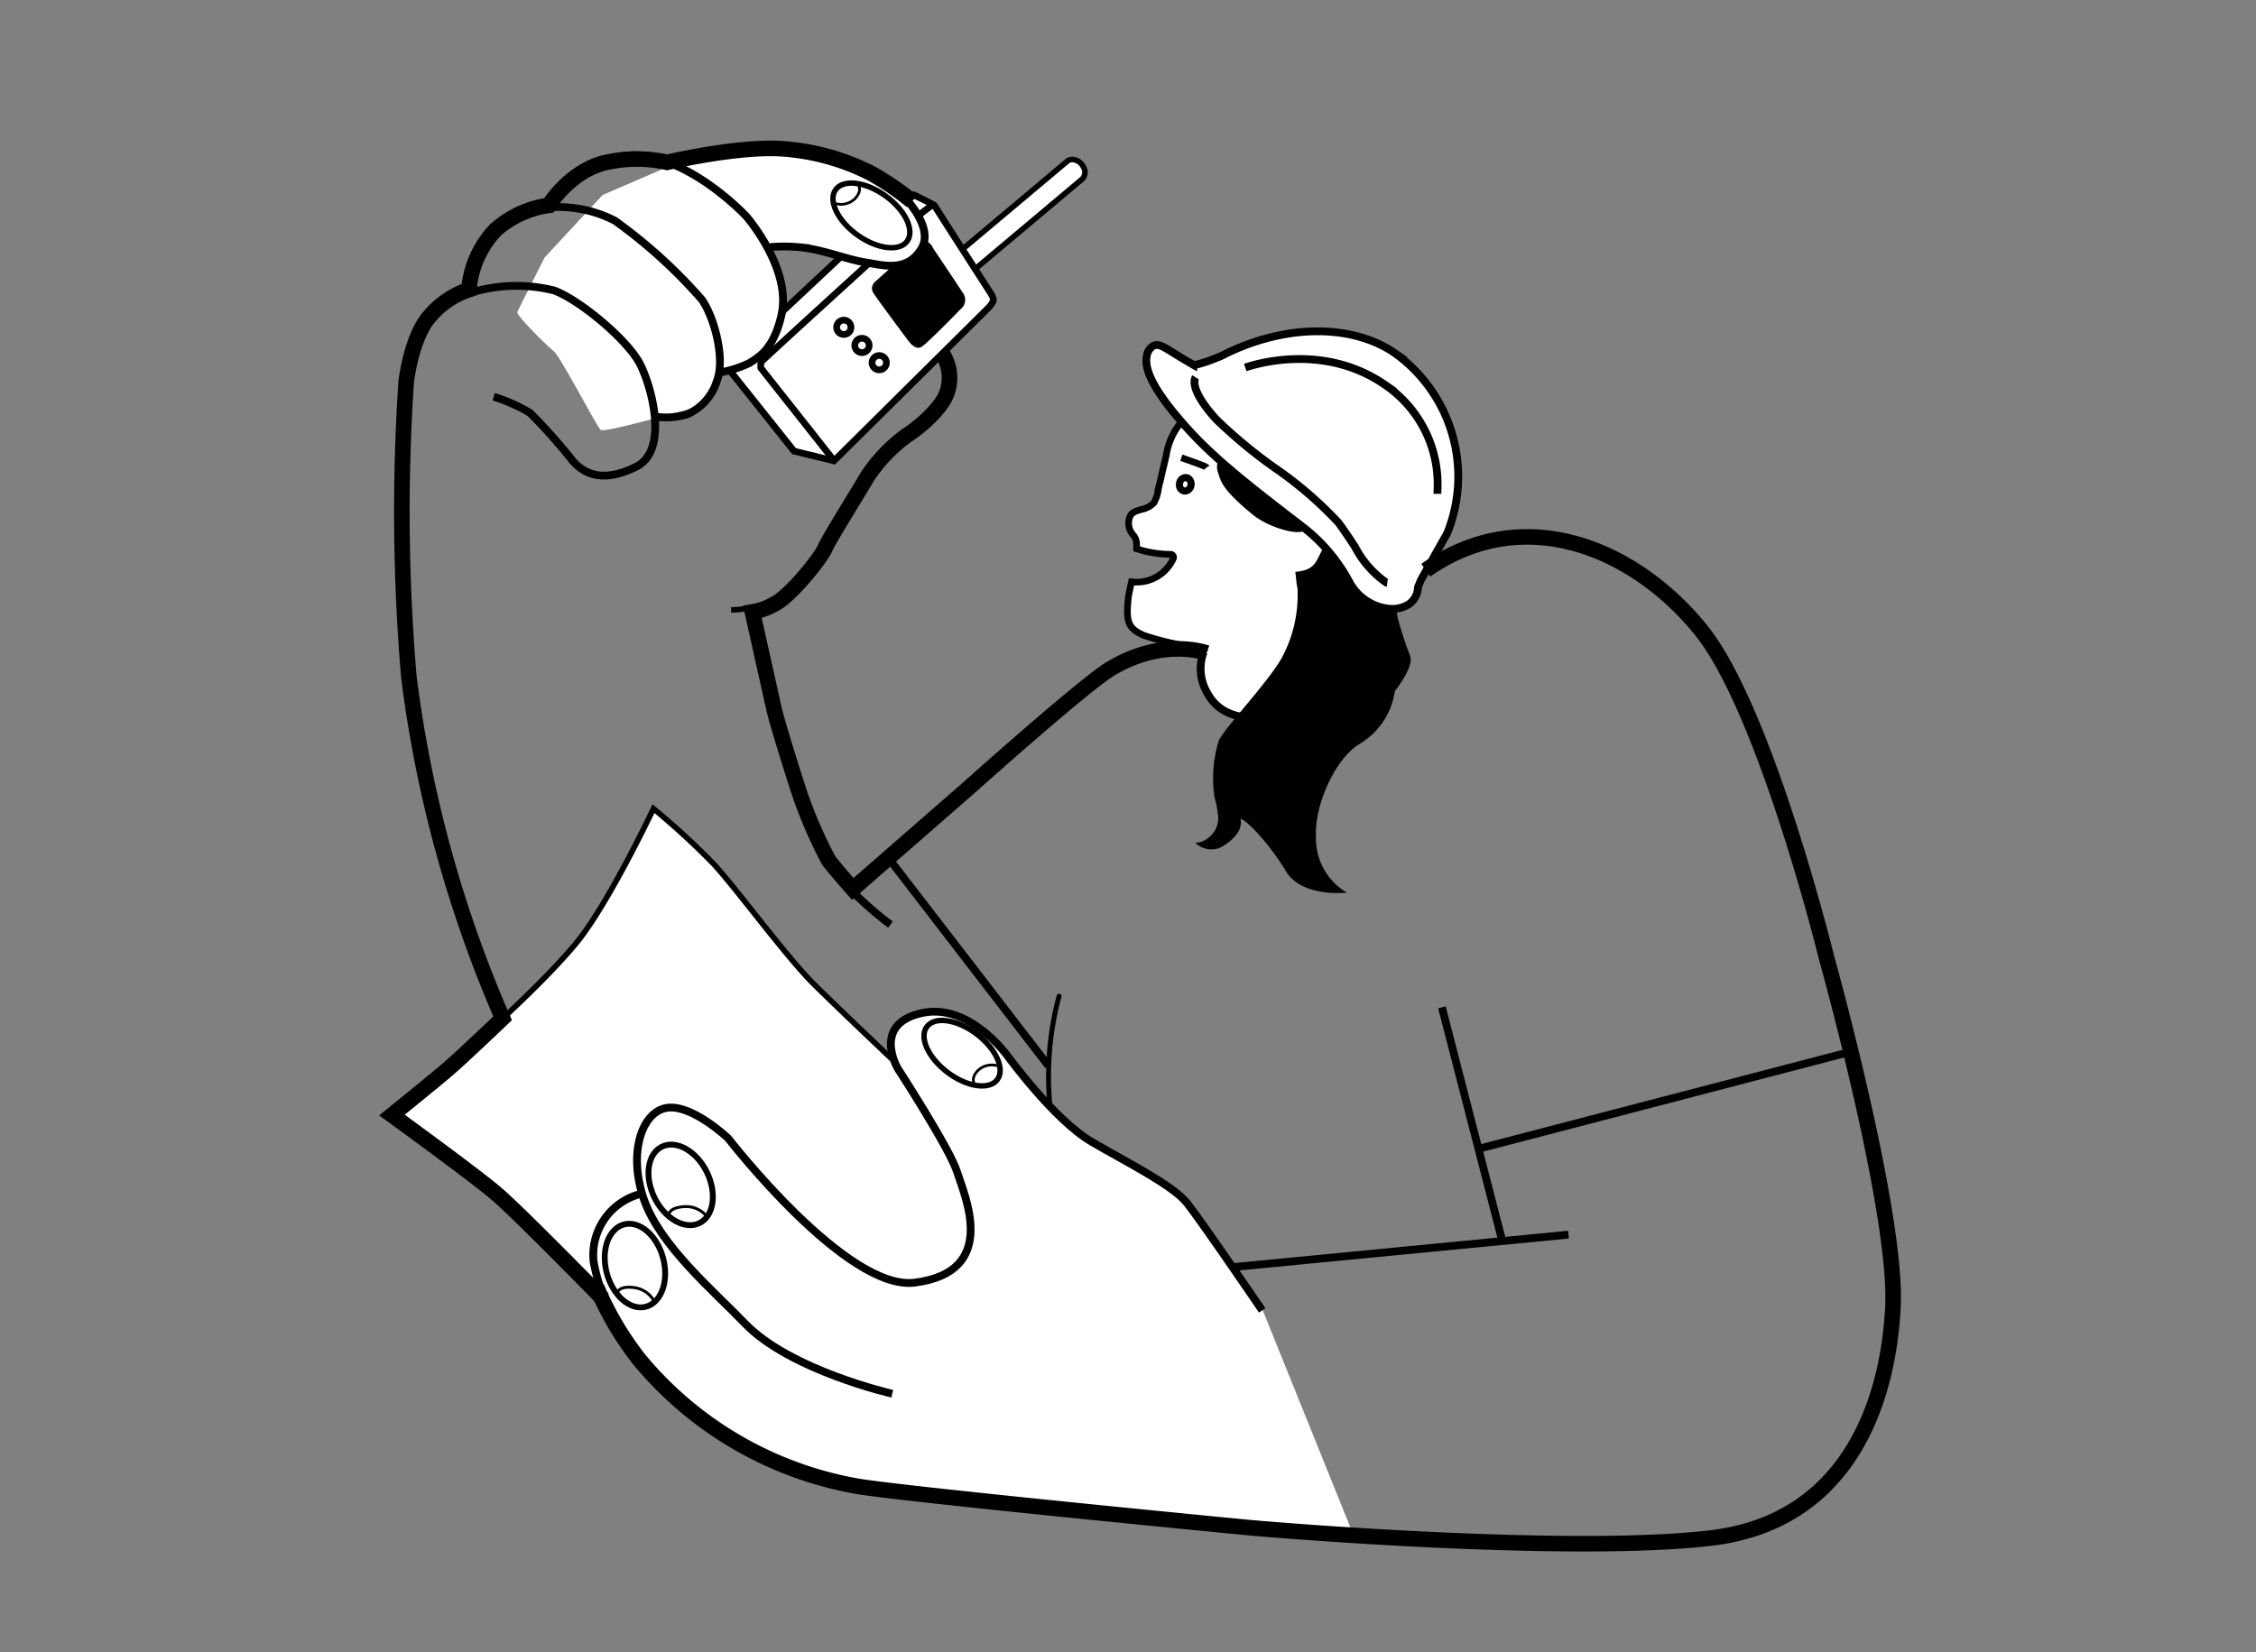 <svg xmlns="http://www.w3.org/2000/svg" xmlns:xlink="http://www.w3.org/1999/xlink" width="182.575" height="133.722" viewBox="0 0 182.575 133.722"><rect x="0" y="0" width="182.575" height="133.722" fill="#808080" stroke="none"/><defs><clipPath id="a"><rect width="182.575" height="133.722" fill="none"></rect></clipPath></defs><g style="mix-blend-mode:multiply;isolation:isolate"><g clip-path="url(#a)"><path d="M107.293,26.489l8.651-7.267.005,0a.785.785,0,0,0,.138-.936,1.155,1.155,0,0,0-.129-.221,1.075,1.075,0,0,0-.722-.438.632.632,0,0,0-.5.15l-8.641,7.259c-.06.051-.032.237-.022.25Z" transform="translate(-28.379 -4.715)" fill="#fff"></path><path d="M107.293,26.489l8.651-7.267.005,0a.785.785,0,0,0,.138-.936,1.155,1.155,0,0,0-.129-.221,1.075,1.075,0,0,0-.722-.438.632.632,0,0,0-.5.15l-8.641,7.259c-.06.051-.032.237-.022.25Z" transform="translate(-28.379 -4.715)" fill="none" stroke="#000" stroke-miterlimit="10" stroke-width="0.45"></path><path d="M131.576,68.668l2.558,1.361s-1.978,2.286.489,3.157,1.633,1.85,1.633,1.85l2.884.626.527-14.251,2.613-15.675-9.724-1.887L128.7,45.935a5.453,5.453,0,0,0-1.184,2.654l-.352,1.491-.135.6-.138.538a3.172,3.172,0,0,1-.389,1.231,2.006,2.006,0,0,1-1.016.524c-.376.111-.731.215-.885.512a1.433,1.433,0,0,0,.3,1.617,1.317,1.317,0,0,1,.2.508c.015.224.012.542.012.542a9.035,9.035,0,0,0,2.746.448.24.24,0,0,1,.2.1.243.243,0,0,1,.025.225,3.251,3.251,0,0,1-3.149,1.915h-.009l-.229-.021s-.089.4-.134.628-.11.537-.11.537c-.22,2.027-.092,2.614,1.291,3.186a21.7,21.7,0,0,0,3.781.891l.021,0a1.07,1.07,0,0,1,.275.09c.07.037,1.1.31,1.062.449a12.451,12.451,0,0,0-.291,2.921" transform="translate(-33.279 -11.733)" fill="#fff"></path><path d="M83.082,38.894s2.213,2.613,4.935,2.286A12.221,12.221,0,0,0,93.1,39.112s4.209-2.249,5.153.98c.7,2.412-1.415,4.245-3.483,5.552s-3.7,5.007-4.789,6.313-2.062,4.392-3.411,5.515a9.353,9.353,0,0,1-5.788,2.159" transform="translate(-21.615 -10.262)" fill="none" stroke="#000" stroke-miterlimit="10" stroke-width="0.45"></path><path d="M81.376,34.311,93.926,22.534a1.7,1.7,0,0,0,.905-.409c.25-.2.75-.569.75-.569s1.633.8,1.633.835,4.463,6.967,4.463,6.967.4.544.29.8a2.311,2.311,0,0,1-.327.472L89.086,43.072l-3.229-.787L80.7,35.815a2.3,2.3,0,0,0,.072-.478,2.218,2.218,0,0,1,.6-1.026" transform="translate(-21.595 -5.768)" fill="#fff"></path><path d="M81.376,34.311,93.926,22.534a1.7,1.7,0,0,0,.905-.409c.25-.2.75-.569.75-.569s1.633.8,1.633.835,4.463,6.967,4.463,6.967.4.544.29.8a2.311,2.311,0,0,1-.327.472L89.086,43.072l-3.229-.787L80.7,35.815a2.3,2.3,0,0,0,.072-.478A2.218,2.218,0,0,1,81.376,34.311Z" transform="translate(-21.595 -5.768)" fill="none" stroke="#000" stroke-miterlimit="10" stroke-width="0.54"></path><path d="M89.945,45.041,84.067,37.6s-.073-.4.109-.581c.434-.434,8.563-7.838,8.563-7.838" transform="translate(-22.491 -7.809)" fill="none" stroke="#000" stroke-miterlimit="10" stroke-width="0.54"></path><path d="M99.293,34.715s.542.792,1.04.506,3.157-3.037,3.157-3.037a.964.964,0,0,0,.208-1.359c-.541-.833-2.377-3.562-2.377-3.562s-.387-.965-1.1-.473c-.591.41-3.64,3.168-3.64,3.168a.687.687,0,0,0-.157.821c.182.349,2.866,3.935,2.866,3.935" transform="translate(-25.781 -7.131)"></path><path d="M59.384,25.247,64.065,20.2l6.713-2.9,4.318-.708,4.064-.09,3.683.853,3.81,1.614,1.887,1.379L89.972,22.6l.145,1.2-.58,1.234-.871.653-.835.218s-1.488.036-1.633,0l-2.468-.617-2.4-.617s-1.488-.253-1.6-.253-1.416-.037-1.416-.037l-.87.109.689,1.523.472,1.778-.073,2.1-.436,1.669-.762,1.016s-.327.653-.581.726-2.975,1.252-3.229,1.324-1.179,2.613-1.361,2.613-7.928,2.268-8.254,1.978-3.266-5.95-3.774-6.349-3.084-2.939-2.975-3.193,2.213-4.427,2.213-4.427" transform="translate(-15.297 -4.416)" fill="#fff"></path><path d="M55.645,123.893c-3.375-3.383-12.332-9.724-12.332-9.724s10.228-8.335,14.829-13.819c2.626-3.13,6.333-10.982,6.333-10.982a61.345,61.345,0,0,1,4.846,4.452c1.827,1.969,5.865,7.487,8.054,9.669s7.683,7.368,7.683,7.368l3.661,3.354L95.184,120l1.548,1.671-.989,1.077L85.41,134.775l-.94-.11-4.46-.467S63.865,121.019,62.7,123.989s1.4,9.135,1.4,9.135-5.081-5.848-8.456-9.231" transform="translate(-11.59 -23.913)" fill="#fff"></path><path d="M55.645,123.893c-3.375-3.383-12.332-9.724-12.332-9.724s10.228-8.335,14.829-13.819c2.626-3.13,6.333-10.982,6.333-10.982a61.345,61.345,0,0,1,4.846,4.452c1.827,1.969,5.865,7.487,8.054,9.669s7.683,7.368,7.683,7.368l3.661,3.354L95.184,120l1.548,1.671-.989,1.077L85.41,134.775l-.94-.11-4.46-.467S63.865,121.019,62.7,123.989s1.4,9.135,1.4,9.135S59.02,127.276,55.645,123.893Z" transform="translate(-11.59 -23.913)" fill="none" stroke="#000" stroke-miterlimit="10" stroke-width="0.45"></path><path d="M134.657,50.708a1.274,1.274,0,0,0-.1,1.115c.229.655.214,1.281,2.84,3.427,1.236,1.01,3.823,1.773,4.21,1.181.067-.1.014-.184-.8-2.038-.248-.564-.244-.7-.4-.85-.858-.838-.8-1.282-1.959-2a10.52,10.52,0,0,0-3.791-.834" transform="translate(-35.983 -13.568)"></path><path d="M130.529,50.591c.716.228,2.046.732,2.073.772" transform="translate(-34.927 -13.537)" fill="none" stroke="#000" stroke-miterlimit="10" stroke-width="0.54"></path><path d="M128.9,46.7a5.456,5.456,0,0,0-1.183,2.654l-.353,1.491-.134.6-.138.538a3.168,3.168,0,0,1-.389,1.231,2,2,0,0,1-1.015.523c-.376.111-.731.215-.885.513a1.431,1.431,0,0,0,.3,1.616,1.326,1.326,0,0,1,.205.508c.015.224.011.543.011.543a9,9,0,0,0,2.746.447.241.241,0,0,1,.226.33,3.249,3.249,0,0,1-3.149,1.915h-.009l-.228-.021s-.09.4-.135.628-.109.537-.109.537c-.221,2.027-.092,2.614,1.29,3.187a21.778,21.778,0,0,0,3.781.891l.021,0a1.07,1.07,0,0,1,.275.09c.07.036.774.178.79.322" transform="translate(-33.333 -12.495)" fill="none" stroke="#000" stroke-miterlimit="10" stroke-width="0.54"></path><path d="M130.767,53.868a.439.439,0,0,1-.327-.16.522.522,0,0,1-.113-.407.53.53,0,0,1,.494-.519.409.409,0,0,1,.3.133.59.59,0,0,1,.144.428.534.534,0,0,1-.474.525Z" transform="translate(-34.872 -14.124)" fill="none" stroke="#000" stroke-miterlimit="10" stroke-width="0.576"></path><path d="M148.541,57.233c-.01.037-.016.084-.024.139a1.716,1.716,0,0,1-.76,1.31,2.522,2.522,0,0,1-1.6.344,3.786,3.786,0,0,1-.975-.227,4.139,4.139,0,0,1-2.21-1.939,13.836,13.836,0,0,0-1.679-2.463l-.076-.088a13.9,13.9,0,0,0-2.1-1.969c-2.867-2.2-5.342-4.1-7.442-6.057a32.022,32.022,0,0,1-2.7-2.867c-1.816-2.166-2.625-3.792-2.4-4.833a1.135,1.135,0,0,1,.549-.84c.4-.175.783.062,1.612.579.184.114.392.245.631.39.32.194.645.385.966.567a.811.811,0,0,0,.324-.018l.694-.209c.049-.011,1.048-.378,1.315-.514,4.99-2.551,10.492-2.621,14.016-.177A12.284,12.284,0,0,1,150.9,52.893a.278.278,0,0,1-.014.03l-2.112,3.753Z" transform="translate(-33.859 -9.787)" fill="#fff"></path><path d="M137.594,40.367c.628-.221,6.281-2.062,11.279,1.378a9.724,9.724,0,0,1,4.273,8.645c0,.085,0,.15,0,.2" transform="translate(-36.817 -10.617)" fill="none" stroke="#000" stroke-miterlimit="10" stroke-width="0.63"></path><path d="M148.664,57.273c-.01.037-.016.084-.024.139a1.716,1.716,0,0,1-.76,1.31,2.521,2.521,0,0,1-1.6.343,3.786,3.786,0,0,1-.975-.227,4.139,4.139,0,0,1-2.21-1.939,13.835,13.835,0,0,0-1.679-2.463l-.076-.088a13.894,13.894,0,0,0-2.1-1.969c-2.867-2.2-5.342-4.1-7.442-6.057a32.025,32.025,0,0,1-2.7-2.867c-1.816-2.166-2.625-3.792-2.4-4.833a1.135,1.135,0,0,1,.549-.84c.4-.175.783.062,1.612.579.184.114.392.245.631.39.32.194.645.385.966.567a.811.811,0,0,0,.324-.018l.694-.209c.049-.011,1.048-.378,1.315-.514,4.99-2.551,10.492-2.621,14.016-.177a12.284,12.284,0,0,1,4.219,14.533.278.278,0,0,1-.014.03L148.9,56.716Z" transform="translate(-33.892 -9.797)" fill="none" stroke="#000" stroke-miterlimit="10" stroke-width="0.63"></path><path d="M132.074,41.7c-.1.158-.466,1.064,1.687,3.417a39.719,39.719,0,0,0,4.665,3.871,31.309,31.309,0,0,1,5.218,4.485c.516.7.951,1.367,1.335,1.955a8.034,8.034,0,0,0,2.518,2.878.253.253,0,0,0,.092.028" transform="translate(-35.318 -11.159)" fill="none" stroke="#000" stroke-miterlimit="10" stroke-width="0.63"></path></g><line y1="2.629" x2="27.171" transform="translate(99.766 99.935)" fill="none" stroke="#000" stroke-miterlimit="10" stroke-width="0.63"></line><line x1="4.893" y1="18.947" transform="translate(116.693 81.536)" fill="none" stroke="#000" stroke-miterlimit="10" stroke-width="0.63"></line><g clip-path="url(#a)"><path d="M52.983,90.965c-3.7-8.164-7.4-18.179-8.055-29.173a217.066,217.066,0,0,1,0-22.206s.327-4.79,2.722-6.423a12.564,12.564,0,0,1,9.144-1.2c2.068.762,5.987,4.028,6.967,5.987s2.286,6.967-.327,8.273-4.137.653-5.116-.436a44.056,44.056,0,0,0-3.483-3.918,13.362,13.362,0,0,0-2.939-1.307" transform="translate(-11.944 -8.449)" fill="none" stroke="#000" stroke-miterlimit="10" stroke-width="0.63"></path><path d="M51.99,29.775s.675-5.262,4.158-6.459a10.007,10.007,0,0,1,7.511.653,41.038,41.038,0,0,1,7.075,6.423c1.089,1.633,1.851,4.9,1.2,6.531a4.344,4.344,0,0,1-2.394,2.722,5.966,5.966,0,0,1-2.649.182" transform="translate(-13.911 -6.113)" fill="none" stroke="#000" stroke-miterlimit="10" stroke-width="0.63"></path><path d="M60.937,21.324s3.157-4.753,7.511-4.1,8.273,4.9,8.273,4.9,3.665,4.209,2.831,7.946c-.647,2.9-1.96,3.483-2.613,3.919a9.4,9.4,0,0,1-2.432.762" transform="translate(-16.306 -4.592)" fill="none" stroke="#000" stroke-miterlimit="10" stroke-width="0.63"></path><path d="M74.313,17.585s6.423-1.851,11.1-.762a19.662,19.662,0,0,1,7.075,2.938s3.157,2.831,1.959,4.79-3.157,1.306-4.572,1.088-3.374-1.016-5.116-1.2a13.222,13.222,0,0,0-2.83,0" transform="translate(-19.885 -4.41)" fill="none" stroke="#000" stroke-miterlimit="10" stroke-width="0.63"></path><path d="M83.528,67.48S85.052,75.535,86.467,80s2.286,7.239,3.81,9.089a28.942,28.942,0,0,0,4.136,3.81" transform="translate(-22.35 -18.056)" fill="none" stroke="#000" stroke-miterlimit="10" stroke-width="0.63"></path><path d="M116.455,109.923a25.066,25.066,0,0,0-.678,9.613c.029.249.424.252.394,0a24.853,24.853,0,0,1,.665-9.508.2.2,0,0,0-.381-.1" transform="translate(-30.929 -29.376)"></path><path d="M92.254,20.767c.628-.874,2.435-.65,4.034.5s2.386,2.791,1.757,3.666-2.435.65-4.034-.5S91.626,21.641,92.254,20.767Z" transform="translate(-24.627 -5.414)" fill="none" stroke="#000" stroke-miterlimit="10" stroke-width="0.438"></path><path d="M92.108,21.865a1.642,1.642,0,0,0,1.726-.339c.7-.751.207-1.2.207-1.2" transform="translate(-24.646 -5.438)" fill="none" stroke="#000" stroke-miterlimit="10" stroke-width="0.219"></path><path d="M69.491,126.52a5.1,5.1,0,0,0-3.846,5.515c.113,1.165.508,3.992,3.7,7.91a29.538,29.538,0,0,0,17.562,10.233c3.363.6,28.484,3.048,31.531,3.338,1.019.1,4.308.372,8.654.647l-7.347-18.209s-4.935-7.258-6.1-8.708-5-3.354-7.693-4.935c-3.066-1.8-6.822-6.967-6.822-6.967s-3.048-4.245-6.822-3.483c-4.238.856-2.05,4.518-2.05,4.518s4.228,6.513,4.808,8.4,3.447,8.055-3.447,8.926c-5.521.7-15.094-11.684-15.094-11.684s-2.9-2.758-4.935-2.468c-1.909.273-3.049,3.237-2.1,6.724Z" transform="translate(-17.557 -29.907)" fill="#fff"></path><path d="M147.557,67.564a12.619,12.619,0,0,0-.806,1.244,28.056,28.056,0,0,1-3.157,4.79c-1.2,1.415-.762,1.306-3.918,2.177-2.941.812-5.334.436-6.423-1.523a3.855,3.855,0,0,1-.341-3.393" transform="translate(-35.501 -18.079)" fill="none" stroke="#000" stroke-miterlimit="10" stroke-width="0.63"></path><path d="M65.916,120.056a25.669,25.669,0,0,0,3.465,5.878,29.54,29.54,0,0,0,17.562,10.232c3.363.6,28.484,3.048,31.531,3.338s26.415,2.177,37.591.871,14.369-11.03,14.764-18.677-5.361-28.265-5.361-28.265-4.9-19.968-10.129-26.5-14.259-10.559-22.315-4.9" transform="translate(-17.638 -15.878)" fill="none" stroke="#000" stroke-miterlimit="10" stroke-width="1.26"></path><path d="M69.429,131.933a5.1,5.1,0,0,0-3.846,5.515,15.146,15.146,0,0,0,.562,2.141" transform="translate(-17.54 -35.303)" fill="none" stroke="#000" stroke-miterlimit="10" stroke-width="0.63"></path><path d="M91.042,142.728s-8.273-1.887-11.933-5.7c-2.531-2.638-6.862-6.272-8.169-10.046s-.145-7.112,1.887-7.4,4.935,2.468,4.935,2.468,9.573,12.381,15.094,11.684c6.894-.871,4.028-7.039,3.447-8.926s-4.808-8.4-4.808-8.4-2.188-3.662,2.05-4.518c3.774-.762,6.822,3.483,6.822,3.483s3.756,5.171,6.822,6.967c2.7,1.58,6.531,3.483,7.693,4.934s6.1,8.708,6.1,8.708" transform="translate(-18.834 -29.914)" fill="none" stroke="#000" stroke-miterlimit="10" stroke-width="0.63"></path><path d="M102.33,113.281c.648-.86,2.448-.6,4.022.59s2.323,2.844,1.675,3.7-2.448.6-4.022-.59S101.682,114.141,102.33,113.281Z" transform="translate(-27.319 -30.177)" fill="none" stroke="#000" stroke-miterlimit="10" stroke-width="0.438"></path><path d="M109.674,117.821a1.642,1.642,0,0,0-1.734.3c-.721.735-.233,1.2-.233,1.2" transform="translate(-28.777 -31.493)" fill="none" stroke="#000" stroke-miterlimit="10" stroke-width="0.219"></path><path d="M72.734,126.668c1.167-.576,2.8.339,3.639,2.046s.579,3.557-.589,4.133-2.8-.339-3.639-2.046S71.566,127.244,72.734,126.668Z" transform="translate(-19.173 -33.848)" fill="none" stroke="#000" stroke-miterlimit="10" stroke-width="0.474"></path><path d="M76.983,134.148a2.185,2.185,0,0,0-1.928-.792c-1.277.116-1.162.738-1.162.738" transform="translate(-19.772 -35.681)" fill="none" stroke="#000" stroke-miterlimit="10" stroke-width="0.237"></path><path d="M68.374,135.3c1.258-.336,2.676.881,3.168,2.719s-.13,3.6-1.388,3.938-2.676-.881-3.168-2.719S67.116,135.637,68.374,135.3Z" transform="translate(-17.879 -36.189)" fill="none" stroke="#000" stroke-miterlimit="10" stroke-width="0.474"></path><path d="M71.215,143.431a2.188,2.188,0,0,0-1.735-1.155c-1.274-.136-1.284.5-1.284.5" transform="translate(-18.248 -38.065)" fill="none" stroke="#000" stroke-miterlimit="10" stroke-width="0.237"></path></g><line x2="12.935" y2="16.8" transform="translate(71.9 69.453)" fill="none" stroke="#000" stroke-miterlimit="10" stroke-width="0.63"></line><line x1="30.044" y2="7.838" transform="translate(119.741 85.128)" fill="none" stroke="#000" stroke-miterlimit="10" stroke-width="0.63"></line><g clip-path="url(#a)"><path d="M149.477,69.273a29.562,29.562,0,0,1-1.034-3.157,1.952,1.952,0,0,0-.163-.653s-.646-.115-.822-.143l-1.65-.625c-.019-.012-.036-.024-.058-.037a6.089,6.089,0,0,1-.983-.825c-.255-.238-.266-.623-.393-.85s-.39-.663-.53-.937-.591-.636-.844-1.058a2.58,2.58,0,0,0-.525-.642,12.674,12.674,0,0,1-.6,1.216,1.569,1.569,0,0,1-.962.743,3.418,3.418,0,0,1-.744.129l.116,1.038.062.312a10.728,10.728,0,0,1-1.266,5.6c-1.124,2.014-4.754,5.805-5.117,6.749a10.335,10.335,0,0,0-.347,4.463.153.153,0,0,1,0,.018c.007.026.012.051.018.074.012.054.023.11.037.162.009.034.021.064.031.1a9.967,9.967,0,0,1,.205,1.136,1.932,1.932,0,0,1-.581,1.705,1.852,1.852,0,0,1-1.252.581,1.881,1.881,0,0,0,1.966.407,3.885,3.885,0,0,0,1.378-1.1,1.566,1.566,0,0,0,.324-1.243c.474.059,2.355,2.046,3.661,4.222s4.935,1.742,4.935,1.742a5.09,5.09,0,0,1-2.5-4.572c-.108-2.613,1.586-6.257,3.484-7.438a5.96,5.96,0,0,0,2.9-4.282c.013-.067,1.53-1.91,1.252-2.83" transform="translate(-35.341 -16.148)"></path><path d="M85.393,20.673A22.235,22.235,0,0,0,82.056,18.4a18.693,18.693,0,0,0-7.039-1.96c-3.618-.281-9.434,1.089-9.434,1.089a11.312,11.312,0,0,0-4.717-.037C57.83,18.037,56,21.012,56,21.012a8.228,8.228,0,0,0-4.282,1.959,7.915,7.915,0,0,0-2.177,4.862,7.118,7.118,0,0,0-3.193,2.177c-1.488,1.7-1.887,5.3-1.887,5.3a158.278,158.278,0,0,0,.218,23.875,100.788,100.788,0,0,0,7.586,27.628s-3.286,3.141-4.43,4.121-4.526,3.712-4.526,3.712,6.594,4.779,8.445,6.357,8.654,8.545,8.654,8.545" transform="translate(-11.59 -4.389)" fill="none" stroke="#000" stroke-miterlimit="10" stroke-width="1.26"></path><path d="M98.532,39.118a3.641,3.641,0,0,1,.384,3.029c-.407,1.436-2.613,3.157-3.229,3.52a12.867,12.867,0,0,0-3.266,3.411c-.8,1.378-3.048,4.934-3.411,5.769s-2.83,3.918-4.136,4.536A5.223,5.223,0,0,1,83.132,60s1.451,6.5,1.742,7.8,1.6,5.407,2.032,6.749A37.283,37.283,0,0,0,89.3,80.1c.508.689,1.959,2.322,1.959,2.322l9.361-8.164s9.4-8.421,11.539-9.688c4.281-2.54,7.729-1.252,7.729-1.252" transform="translate(-22.244 -10.467)" fill="none" stroke="#000" stroke-miterlimit="10" stroke-width="1.26"></path><path d="M93.026,35.378a.58.58,0,1,1-.581.581A.581.581,0,0,1,93.026,35.378Z" transform="translate(-24.736 -9.466)" fill="none" stroke="#000" stroke-miterlimit="10" stroke-width="0.54"></path><path d="M95.032,37.384a.58.58,0,1,1-.581.581A.581.581,0,0,1,95.032,37.384Z" transform="translate(-25.273 -10.003)" fill="none" stroke="#000" stroke-miterlimit="10" stroke-width="0.54"></path><path d="M96.939,39.291a.58.58,0,1,1-.581.581A.581.581,0,0,1,96.939,39.291Z" transform="translate(-25.783 -10.513)" fill="none" stroke="#000" stroke-miterlimit="10" stroke-width="0.54"></path></g><line y1="0.907" x2="1.198" transform="translate(74.349 16.513)" fill="none" stroke="#000" stroke-miterlimit="10" stroke-width="0.54"></line></g></svg>